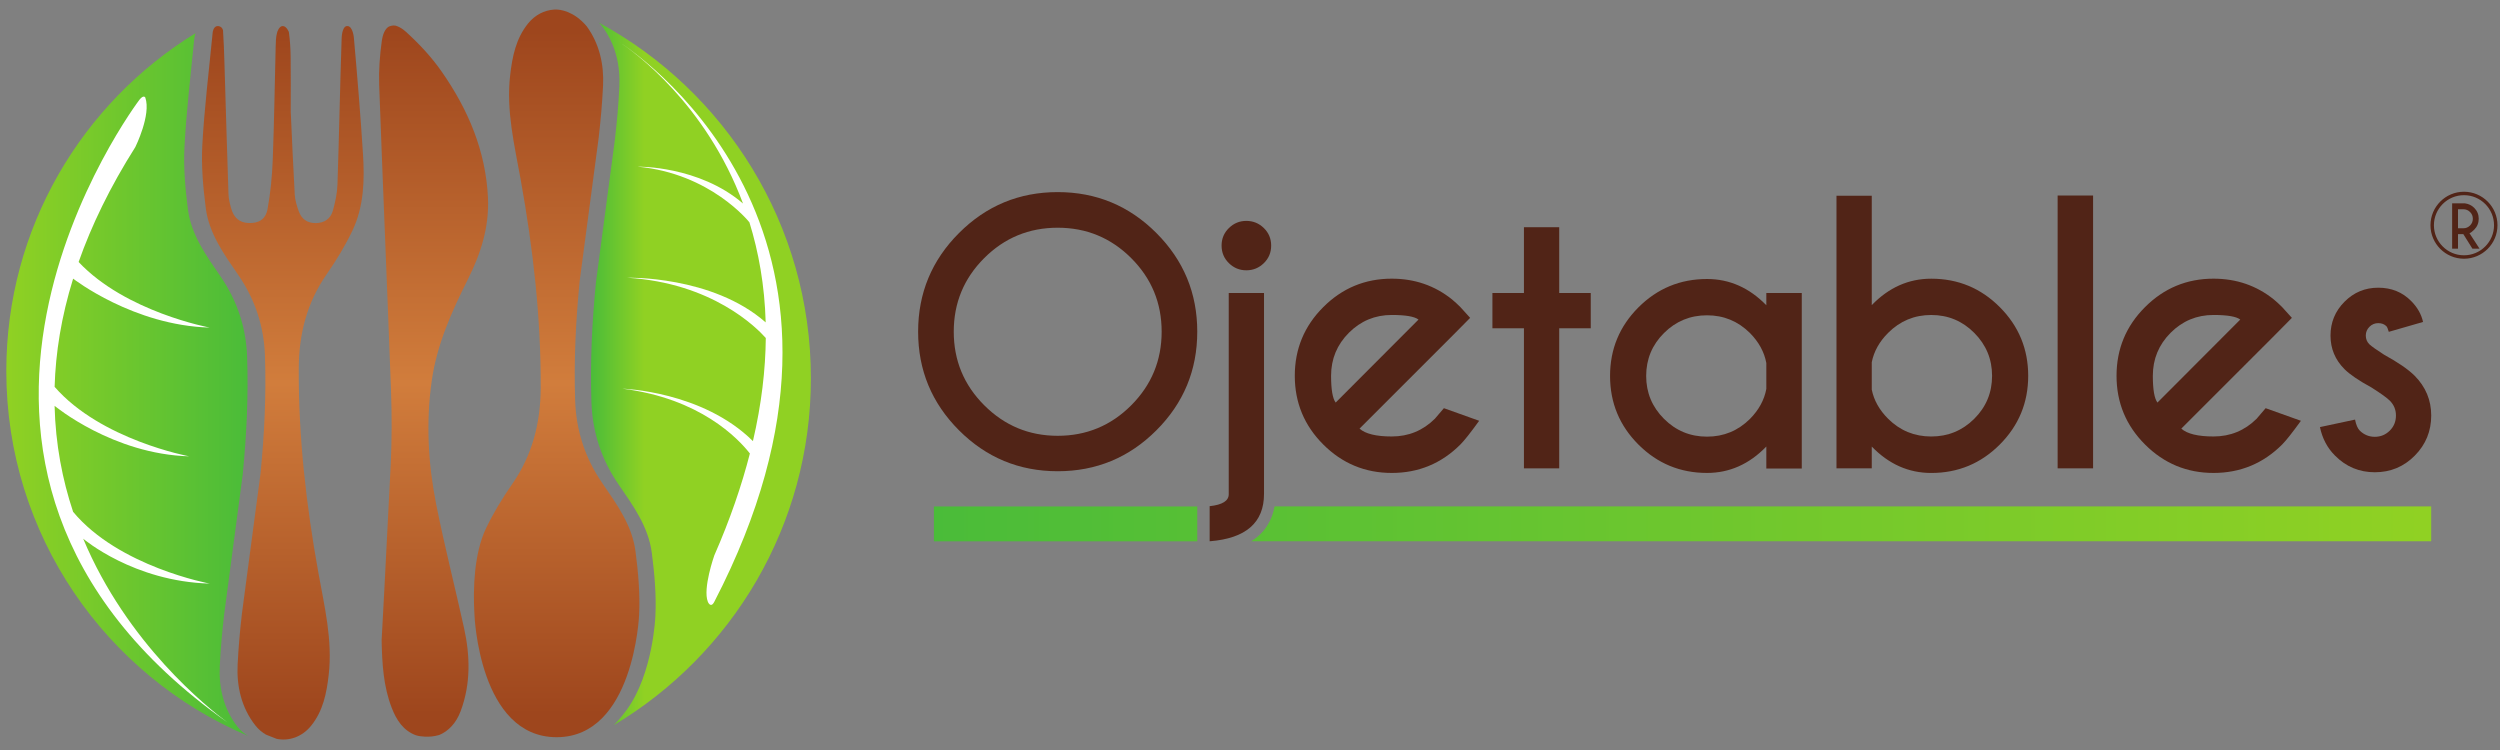 <?xml version="1.0" encoding="UTF-8"?>
<!-- Created with Inkscape (http://www.inkscape.org/) -->
<svg id="SVGRoot" width="100mm" height="30mm" version="1.1" viewBox="0 0 100 30" xmlns="http://www.w3.org/2000/svg" xmlns:cc="http://creativecommons.org/ns#" xmlns:dc="http://purl.org/dc/elements/1.1/" xmlns:rdf="http://www.w3.org/1999/02/22-rdf-syntax-ns#">
 <rect x="0" y="0" width="100" height="30" fill="#808080" stroke="none"/>
 <defs>
  <clipPath id="clipPath230">
   <path d="m274.14 444.79c-0.418-2.343-1.602-4.696-4.264-6.343h214.56v6.343z"/>
  </clipPath>
  <linearGradient id="linearGradient240" x2="1" gradientTransform="matrix(272 0 0 -272 211.78 441.62)" gradientUnits="userSpaceOnUse">
   <stop stop-color="#4abc39" offset="0"/>
   <stop stop-color="#90d123" offset="1"/>
  </linearGradient>
  <clipPath id="clipPath210">
   <path d="m212.2 438.44h47.885v6.343h-47.885z"/>
  </clipPath>
  <linearGradient id="linearGradient220" x2="1" gradientTransform="matrix(272 0 0 -272 211.78 441.62)" gradientUnits="userSpaceOnUse">
   <stop stop-color="#4abc39" offset="0"/>
   <stop stop-color="#90d123" offset="1"/>
  </linearGradient>
  <clipPath id="clipPath168">
   <path d="m0 605h3121v-605h-3121z"/>
  </clipPath>
  <clipPath id="clipPath146">
   <path d="m113.08 532.02c-0.633-0.383-1.077-1.271-1.268-2.649-0.362-2.63-0.567-5.331-0.471-7.986 0.673-18.563 1.478-37.124 2.157-55.693 0.157-4.329 0.148-8.679-0.044-13.016 2e-3 -2e-3 -2e-3 -0.01 0-0.018l-1.157-22.649c-0.172-3.174-0.348-6.35-0.511-9.526 0.084-4.216 0.305-8.399 1.858-12.373 0.848-2.158 2.069-4.088 4.393-4.937 0.143-0.051 0.286-0.069 0.426-0.106 0 0 1.882-0.43 3.803 0.166 1.666 0.686 3.074 2.156 3.881 4.316 1.869 4.986 1.741 10.097 0.609 15.208-1.664 7.531-3.586 15.012-5.081 22.576-1.452 7.36-1.839 14.815-0.777 22.293 0.931 6.6 3.621 12.567 6.572 18.453 2.341 4.656 3.899 9.508 3.653 14.818-0.398 8.553-3.627 16.098-8.446 22.985-1.827 2.619-4.07 5.021-6.439 7.17-0.585 0.529-1.123 0.866-1.615 1.045-0.2 0.098-0.413 0.133-0.616 0.133-0.496 0-0.927-0.21-0.927-0.21"/>
  </clipPath>
  <linearGradient id="linearGradient158" x2="1" gradientTransform="matrix(-5.4e-6 -123.94 -123.94 5.4e-6 121.24 531.12)" gradientUnits="userSpaceOnUse">
   <stop stop-color="#9e461d" offset="0"/>
   <stop stop-color="#d17d3c" offset=".516"/>
   <stop stop-color="#9e461d" offset="1"/>
  </linearGradient>
  <clipPath id="clipPath124">
   <path d="m143.1 535.12c-1.718-0.124-3.406-0.946-4.682-2.516-2.22-2.742-2.878-6.051-3.265-9.438-0.739-6.448 0.782-12.68 1.911-18.928 2.263-12.567 3.711-25.201 3.642-37.981-0.032-6.304-1.517-12.138-5.172-17.393-1.794-2.576-3.452-5.297-4.801-8.129-2.116-4.477-2.37-10.875-2.063-15.711 0 0 0.827-22.197 14.939-22.197 14.05 0 14.99 22.197 14.99 22.197 0.197 3.836-0.155 7.742-0.648 11.571-0.616 4.755-3.408 8.591-6.048 12.433-3.098 4.508-4.741 9.494-4.929 14.935-0.253 7.318 0.113 14.586 0.822 21.824l3.452 26.014c0.364 3.154 0.644 6.312 0.799 9.477 0.185 3.817-0.643 7.606-2.974 10.811-2.363 2.777-4.798 3.046-5.653 3.046-0.206 0-0.32-0.015-0.32-0.015"/>
  </clipPath>
  <linearGradient id="linearGradient136" x2="1" gradientTransform="matrix(-5.4e-6 -123.94 -123.94 5.4e-6 143.61 531.12)" gradientUnits="userSpaceOnUse">
   <stop stop-color="#9e461d" offset="0"/>
   <stop stop-color="#d17d3c" offset=".516"/>
   <stop stop-color="#9e461d" offset="1"/>
  </linearGradient>
  <clipPath id="clipPath102">
   <path d="m105.54 532.13c-1.044 2e-3 -1.03-2.434-1.03-2.434-0.294-8.793-0.457-17.588-0.753-26.38-0.053-1.609-0.407-3.237-0.848-4.789-0.408-1.432-1.527-2.205-3.074-2.225-1.542-0.022-2.611 0.722-3.114 2.148-0.338 0.96-0.664 1.978-0.728 2.989-0.29 5.033-0.496 10.075-0.732 15.112 0 3.326 0.028 6.64-0.017 9.952-0.019 1.516-0.113 3.037-0.323 4.539 0 0-0.409 1.086-1.109 1.086-0.696 0-1.011-1.123-1.011-1.123-0.249-0.812-0.254-1.714-0.278-2.581-0.179-6.892-0.272-13.79-0.537-20.675-0.116-2.974-0.403-5.959-0.938-8.88-0.348-1.917-1.635-2.622-3.439-2.554-1.638 0.053-2.709 0.932-3.203 2.726-0.229 0.83-0.432 1.697-0.465 2.554-0.266 7.975-0.493 15.956-0.737 23.934-0.063 1.95-0.12 3.9-0.258 5.843 0 0-0.087 0.311-0.307 0.521 0 0-0.304 0.237-0.631 0.237-0.809 0-0.934-1.114-0.934-1.114-0.632-6.535-1.555-14.097-1.896-20.647-0.194-3.761 0.154-7.59 0.634-11.343 0.605-4.659 3.343-8.424 5.93-12.187 3.036-4.42 4.648-9.311 4.833-14.644 0.248-7.173-0.11-14.297-0.804-21.395l-3.386-25.504c-0.357-3.09-0.632-6.186-0.782-9.287-0.193-3.918 0.689-7.814 3.229-11.049 0.562-0.717 1.228-1.252 1.933-1.669l1.95-0.769c2.214-0.443 4.588 0.338 6.246 2.38 2.177 2.689 2.822 5.933 3.202 9.253 0.726 6.32-0.77 12.432-1.873 18.557-2.22 12.32-3.638 24.708-3.571 37.237 0.031 6.177 1.488 11.897 5.07 17.048 1.76 2.529 3.385 5.195 4.705 7.973 2.077 4.386 2.205 9.161 1.902 13.9-0.447 7.036-1.028 14.066-1.651 21.089 0 0-0.164 2.171-1.203 2.171h-2e-3"/>
  </clipPath>
  <linearGradient id="linearGradient114" x2="1" gradientTransform="matrix(-5.4e-6 -123.94 -123.94 5.4e-6 93.82 531.12)" gradientUnits="userSpaceOnUse">
   <stop stop-color="#9e461d" offset="0"/>
   <stop stop-color="#d17d3c" offset=".516"/>
   <stop stop-color="#9e461d" offset="1"/>
  </linearGradient>
  <clipPath id="clipPath78">
   <path d="m0 605h3121v-605h-3121z"/>
  </clipPath>
  <clipPath id="clipPath56">
   <path d="m151.71 532.3c2.59-3.298 3.49-7.271 3.297-11.269-0.154-3.162-0.435-6.321-0.8-9.475l-3.453-26.015c-0.709-7.237-1.073-14.506-0.82-21.825 0.188-5.438 1.831-10.426 4.928-14.935 2.64-3.839 5.433-7.678 6.048-12.432 0.495-3.829 0.846-7.734 0.647-11.57 0 0-0.414-10.354-5.171-16.922 1e-3 2e-3 5e-3 2e-3 5e-3 2e-3s-0.036-0.051-0.08-0.109c-9e-3 -0.012-0.019-0.023-0.026-0.035-0.315-0.428-1.285-1.709-2.293-2.709 21.466 12.82 35.844 36.265 35.844 63.085 0 27.947-15.602 52.244-38.573 64.667 0.147-0.156 0.311-0.284 0.447-0.458"/>
  </clipPath>
  <linearGradient id="linearGradient68" x2="1" gradientTransform="matrix(39.982 0 0 -39.982 149.85 468.89)" gradientUnits="userSpaceOnUse">
   <stop stop-color="#4abc39" offset="0"/>
   <stop stop-color="#90d123" offset=".242"/>
   <stop stop-color="#90d123" offset="1"/>
  </linearGradient>
  <clipPath id="clipPath40">
   <path d="m0 605h3121v-605h-3121z"/>
  </clipPath>
  <clipPath id="clipPath20">
   <path d="m43.546 469.41c0-29.831 18.133-55.423 43.976-66.361-0.704 0.417-1.37 0.952-1.932 1.671-2.542 3.232-3.423 7.129-3.231 11.045 0.149 3.103 0.427 6.199 0.784 9.288l3.384 25.505c0.695 7.098 1.054 14.222 0.806 21.395-0.184 5.335-1.797 10.224-4.833 14.643-2.588 3.765-5.325 7.528-5.93 12.188-0.482 3.754-0.827 7.581-0.633 11.343 0.338 6.551 1.142 13.078 1.772 19.613 0.038 0.371 0.129 0.741 0.25 1.099-20.641-12.666-34.413-35.438-34.413-61.429"/>
  </clipPath>
  <linearGradient id="linearGradient30" x2="1" gradientTransform="matrix(43.976 0 0 -43.976 43.547 466.95)" gradientUnits="userSpaceOnUse">
   <stop stop-color="#90d123" offset="0"/>
   <stop stop-color="#4abc39" offset="1"/>
  </linearGradient>
 </defs>
 <g transform="translate(0,-25)">
  <g transform="matrix(.22 0 0 -.22 -9.328 143.11)">
   <g clip-path="url(#clipPath20)">
    <path d="m43.546 469.41c0-29.831 18.133-55.423 43.976-66.361-0.704 0.417-1.37 0.952-1.932 1.671-2.542 3.232-3.423 7.129-3.231 11.045 0.149 3.103 0.427 6.199 0.784 9.288l3.384 25.505c0.695 7.098 1.054 14.222 0.806 21.395-0.184 5.335-1.797 10.224-4.833 14.643-2.588 3.765-5.325 7.528-5.93 12.188-0.482 3.754-0.827 7.581-0.633 11.343 0.338 6.551 1.142 13.078 1.772 19.613 0.038 0.371 0.129 0.741 0.25 1.099-20.641-12.666-34.413-35.438-34.413-61.429" fill="url(#linearGradient30)"/>
   </g>
  </g>
  <g transform="matrix(.22 0 0 -.22 -9.328 143.11)">
   <g clip-path="url(#clipPath40)">
    <g transform="translate(57.526 438.92)">
     <path d="m0 0c0.07-0.059 9.157-7.785 23.006-8.164 0 0-16.541 3.059-24.839 13.047-1.941 5.834-3.201 12.273-3.368 19.274 0.087-0.072 10.631-8.8 24.478-9.181 0 0-16.066 2.977-24.472 12.63 0.174 6.158 1.209 12.726 3.366 19.676 0.078-0.062 10.982-8.519 24.835-8.897 0 0-15.28 2.829-23.837 11.921 2.337 6.64 5.695 13.612 10.313 20.904 0 0 2.913 5.866 1.81 9.001 0 0-0.285 0.566-1.047-0.381 0 0-50.416-66.301 15.971-113.22-3.586 2.651-18.241 14.317-26.216 33.387" fill="#fff"/>
    </g>
    <g transform="translate(83.742 405.53)">
     <path d="m0 0c0.522-0.385 0.818-0.586 0.818-0.586-0.279 0.191-0.54 0.391-0.818 0.586" fill="#fff"/>
    </g>
   </g>
  </g>
  <g transform="matrix(.22 0 0 -.22 -9.328 143.11)">
   <g clip-path="url(#clipPath56)">
    <path d="m151.71 532.3c2.59-3.298 3.49-7.271 3.297-11.269-0.154-3.162-0.435-6.321-0.8-9.475l-3.453-26.015c-0.709-7.237-1.073-14.506-0.82-21.825 0.188-5.438 1.831-10.426 4.928-14.935 2.64-3.839 5.433-7.678 6.048-12.432 0.495-3.829 0.846-7.734 0.647-11.57 0 0-0.414-10.354-5.171-16.922 1e-3 2e-3 5e-3 2e-3 5e-3 2e-3s-0.036-0.051-0.08-0.109c-9e-3 -0.012-0.019-0.023-0.026-0.035-0.315-0.428-1.285-1.709-2.293-2.709 21.466 12.82 35.844 36.265 35.844 63.085 0 27.947-15.602 52.244-38.573 64.667 0.147-0.156 0.311-0.284 0.447-0.458" fill="url(#linearGradient68)"/>
   </g>
  </g>
  <g transform="matrix(.22 0 0 -.22 -9.328 143.11)">
   <g clip-path="url(#clipPath78)">
    <g transform="translate(154.95 529.27)">
     <path d="m0 0c-0.055 0.037-0.103 0.068-0.148 0.098 0.044-0.03 0.095-0.062 0.148-0.098" fill="#fff"/>
    </g>
    <g transform="translate(154.8 529.37)">
     <path d="m0 0c-0.017 0.01-0.034 0.022-0.047 0.03 0.013-8e-3 0.03-0.019 0.047-0.03" fill="#fff"/>
    </g>
    <g transform="translate(154.95 529.27)">
     <path d="m0 0c2.778-1.846 15.759-11.226 22.544-29.412-8.027 6.91-19.168 6.703-19.168 6.703 13.27-1.23 20.271-10.044 20.334-10.123 1.662-5.367 2.768-11.42 2.955-18.192-9.733 8.558-25.221 8.122-25.221 8.122 15.525-0.936 23.59-9.097 25.242-10.961-0.055-5.755-0.771-11.998-2.339-18.747-9.184 9.111-23.733 9.533-23.733 9.533 14.115-1.747 21.049-9.059 23.179-11.784-1.491-5.813-3.599-11.985-6.47-18.535 0 0-2.129-6.018-1.173-8.424 0 0 0.509-1.285 1.174 0 33.893 65.392-11.846 98.201-17.324 101.82" fill="#fff"/>
    </g>
    <g transform="translate(154.75 529.4)">
     <path d="m0 0c-0.215 0.14-0.334 0.213-0.334 0.213s0.116-0.07 0.334-0.213" fill="#fff"/>
    </g>
   </g>
  </g>
  <g transform="matrix(.22 0 0 -.22 -9.328 143.11)">
   <g clip-path="url(#clipPath102)">
    <path d="m105.54 532.13c-1.044 2e-3 -1.03-2.434-1.03-2.434-0.294-8.793-0.457-17.588-0.753-26.38-0.053-1.609-0.407-3.237-0.848-4.789-0.408-1.432-1.527-2.205-3.074-2.225-1.542-0.022-2.611 0.722-3.114 2.148-0.338 0.96-0.664 1.978-0.728 2.989-0.29 5.033-0.496 10.075-0.732 15.112 0 3.326 0.028 6.64-0.017 9.952-0.019 1.516-0.113 3.037-0.323 4.539 0 0-0.409 1.086-1.109 1.086-0.696 0-1.011-1.123-1.011-1.123-0.249-0.812-0.254-1.714-0.278-2.581-0.179-6.892-0.272-13.79-0.537-20.675-0.116-2.974-0.403-5.959-0.938-8.88-0.348-1.917-1.635-2.622-3.439-2.554-1.638 0.053-2.709 0.932-3.203 2.726-0.229 0.83-0.432 1.697-0.465 2.554-0.266 7.975-0.493 15.956-0.737 23.934-0.063 1.95-0.12 3.9-0.258 5.843 0 0-0.087 0.311-0.307 0.521 0 0-0.304 0.237-0.631 0.237-0.809 0-0.934-1.114-0.934-1.114-0.632-6.535-1.555-14.097-1.896-20.647-0.194-3.761 0.154-7.59 0.634-11.343 0.605-4.659 3.343-8.424 5.93-12.187 3.036-4.42 4.648-9.311 4.833-14.644 0.248-7.173-0.11-14.297-0.804-21.395l-3.386-25.504c-0.357-3.09-0.632-6.186-0.782-9.287-0.193-3.918 0.689-7.814 3.229-11.049 0.562-0.717 1.228-1.252 1.933-1.669l1.95-0.769c2.214-0.443 4.588 0.338 6.246 2.38 2.177 2.689 2.822 5.933 3.202 9.253 0.726 6.32-0.77 12.432-1.873 18.557-2.22 12.32-3.638 24.708-3.571 37.237 0.031 6.177 1.488 11.897 5.07 17.048 1.76 2.529 3.385 5.195 4.705 7.973 2.077 4.386 2.205 9.161 1.902 13.9-0.447 7.036-1.028 14.066-1.651 21.089 0 0-0.164 2.171-1.203 2.171h-2e-3" fill="url(#linearGradient114)"/>
   </g>
  </g>
  <g transform="matrix(.22 0 0 -.22 -9.328 143.11)">
   <g clip-path="url(#clipPath124)">
    <path d="m143.1 535.12c-1.718-0.124-3.406-0.946-4.682-2.516-2.22-2.742-2.878-6.051-3.265-9.438-0.739-6.448 0.782-12.68 1.911-18.928 2.263-12.567 3.711-25.201 3.642-37.981-0.032-6.304-1.517-12.138-5.172-17.393-1.794-2.576-3.452-5.297-4.801-8.129-2.116-4.477-2.37-10.875-2.063-15.711 0 0 0.827-22.197 14.939-22.197 14.05 0 14.99 22.197 14.99 22.197 0.197 3.836-0.155 7.742-0.648 11.571-0.616 4.755-3.408 8.591-6.048 12.433-3.098 4.508-4.741 9.494-4.929 14.935-0.253 7.318 0.113 14.586 0.822 21.824l3.452 26.014c0.364 3.154 0.644 6.312 0.799 9.477 0.185 3.817-0.643 7.606-2.974 10.811-2.363 2.777-4.798 3.046-5.653 3.046-0.206 0-0.32-0.015-0.32-0.015" fill="url(#linearGradient136)"/>
   </g>
  </g>
  <g transform="matrix(.22 0 0 -.22 -9.328 143.11)">
   <g clip-path="url(#clipPath146)">
    <path d="m113.08 532.02c-0.633-0.383-1.077-1.271-1.268-2.649-0.362-2.63-0.567-5.331-0.471-7.986 0.673-18.563 1.478-37.124 2.157-55.693 0.157-4.329 0.148-8.679-0.044-13.016 2e-3 -2e-3 -2e-3 -0.01 0-0.018l-1.157-22.649c-0.172-3.174-0.348-6.35-0.511-9.526 0.084-4.216 0.305-8.399 1.858-12.373 0.848-2.158 2.069-4.088 4.393-4.937 0.143-0.051 0.286-0.069 0.426-0.106 0 0 1.882-0.43 3.803 0.166 1.666 0.686 3.074 2.156 3.881 4.316 1.869 4.986 1.741 10.097 0.609 15.208-1.664 7.531-3.586 15.012-5.081 22.576-1.452 7.36-1.839 14.815-0.777 22.293 0.931 6.6 3.621 12.567 6.572 18.453 2.341 4.656 3.899 9.508 3.653 14.818-0.398 8.553-3.627 16.098-8.446 22.985-1.827 2.619-4.07 5.021-6.439 7.17-0.585 0.529-1.123 0.866-1.615 1.045-0.2 0.098-0.413 0.133-0.616 0.133-0.496 0-0.927-0.21-0.927-0.21" fill="url(#linearGradient158)"/>
   </g>
  </g>
  <g transform="matrix(.22 0 0 -.22 -9.328 143.11)">
   <g clip-path="url(#clipPath168)">
    <g transform="translate(234.71 495.46)">
     <path d="m0 0c-5.227 0-9.684-1.844-13.369-5.531-3.688-3.687-5.531-8.144-5.531-13.369 0-5.227 1.847-9.689 5.546-13.386 3.698-3.697 8.149-5.546 13.354-5.546 5.225 0 9.682 1.849 13.369 5.546 3.688 3.697 5.531 8.159 5.531 13.386 0 5.225-1.843 9.682-5.531 13.369-3.687 3.687-8.144 5.531-13.369 5.531m17.939-0.961c4.957-4.957 7.436-10.937 7.436-17.939 0-7.003-2.479-12.983-7.436-17.941-4.957-4.957-10.937-7.435-17.939-7.435s-12.982 2.478-17.939 7.435c-4.959 4.958-7.438 10.938-7.438 17.941 0 7.002 2.479 12.982 7.438 17.939 4.957 4.958 10.937 7.437 17.939 7.437s12.982-2.479 17.939-7.437" fill="#512417"/>
    </g>
    <g transform="translate(272.19 495.4)">
     <path d="m0 0c0.889-0.867 1.332-1.932 1.332-3.191 0-1.26-0.443-2.324-1.332-3.192-0.889-0.867-1.953-1.301-3.191-1.301-1.219 0-2.274 0.434-3.161 1.301-0.888 0.868-1.332 1.932-1.332 3.192 0 1.259 0.444 2.324 1.332 3.191 0.887 0.868 1.942 1.302 3.161 1.302 1.238 0 2.302-0.434 3.191-1.302m-9.854-50.568c2.315 0.248 3.471 0.97 3.471 2.169v36.594h6.414v-36.533c0-5.225-3.295-8.097-9.885-8.613z" fill="#512417"/>
    </g>
    <g transform="translate(300.31 478.76)">
     <path d="m0 0c-0.725 0.558-2.346 0.837-4.865 0.837-3.035 0-5.635-1.08-7.793-3.238-2.158-2.159-3.237-4.767-3.237-7.824 0-2.499 0.278-4.121 0.836-4.864zm-10.721-19.829c1.075-0.951 3.026-1.426 5.856-1.426 3.056 0 5.67 1.074 7.84 3.223 0.267 0.289 0.814 0.929 1.642 1.921l6.412-2.293c-1.57-2.169-2.705-3.605-3.408-4.307-3.449-3.45-7.611-5.175-12.486-5.175-4.854 0-9.006 1.725-12.455 5.175-3.45 3.449-5.174 7.611-5.174 12.486s1.724 9.038 5.174 12.487c3.449 3.45 7.601 5.175 12.455 5.175 4.172 0 7.828-1.26 10.969-3.781 0.515-0.433 1.023-0.898 1.517-1.394 0.207-0.206 0.795-0.857 1.768-1.951l-3.223-3.254z" fill="#512417"/>
    </g>
    <g transform="translate(319.48 483.59)">
     <path d="m0 0v11.96h6.414v-11.96h5.732v-6.414h-5.732v-25.469h-6.414v25.469h-5.732v6.414z" fill="#512417"/>
    </g>
    <g transform="translate(363.55 466.15)">
     <path d="m0 0v4.71c-0.371 2.003-1.363 3.821-2.975 5.453-2.168 2.148-4.771 3.223-7.806 3.223-3.059 0-5.666-1.075-7.824-3.223-2.159-2.148-3.239-4.751-3.239-7.809 0-3.036 1.08-5.633 3.239-7.791 2.158-2.16 4.765-3.239 7.824-3.239 3.035 0 5.638 1.074 7.806 3.223 1.612 1.632 2.604 3.449 2.975 5.453m0 15.213v2.231h6.445v-31.914h-6.445v3.997c-3.098-3.202-6.691-4.802-10.781-4.802-4.875 0-9.033 1.719-12.473 5.159-3.437 3.439-5.158 7.595-5.158 12.47s1.721 9.033 5.158 12.472c3.44 3.44 7.598 5.159 12.473 5.159 4.09 0 7.683-1.59 10.781-4.772" fill="#512417"/>
    </g>
    <g transform="translate(382.72 471.01)">
     <path d="m0 0v-4.988c0.393-1.942 1.383-3.708 2.975-5.298 2.168-2.149 4.781-3.223 7.838-3.223 3.056 0 5.666 1.074 7.824 3.223 2.158 2.147 3.238 4.751 3.238 7.807 0 3.038-1.08 5.64-3.238 7.809s-4.768 3.253-7.824 3.253c-3.057 0-5.67-1.084-7.838-3.253-1.592-1.591-2.582-3.367-2.975-5.33m0-15.337v-3.966h-6.414v49.574h6.414v-19.891c3.098 3.202 6.703 4.803 10.813 4.803 4.875 0 9.033-1.725 12.47-5.175 3.44-3.449 5.16-7.612 5.16-12.487s-1.72-9.037-5.16-12.486c-3.437-3.45-7.595-5.175-12.47-5.175-4.11 0-7.715 1.601-10.813 4.803" fill="#512417"/>
    </g>
    <path d="m422.96 451.71h-6.445v49.605h6.445z" fill="#512417"/>
    <g transform="translate(449.72 478.76)">
     <path d="m0 0c-0.725 0.558-2.346 0.837-4.865 0.837-3.037 0-5.635-1.08-7.793-3.238-2.158-2.159-3.238-4.767-3.238-7.824 0-2.499 0.279-4.121 0.837-4.864zm-10.721-19.829c1.073-0.951 3.026-1.426 5.856-1.426 3.056 0 5.67 1.074 7.84 3.223 0.267 0.289 0.814 0.929 1.64 1.921l6.414-2.293c-1.57-2.169-2.705-3.605-3.408-4.307-3.449-3.45-7.611-5.175-12.486-5.175-4.854 0-9.006 1.725-12.455 5.175-3.451 3.449-5.176 7.611-5.176 12.486s1.725 9.038 5.176 12.487c3.449 3.45 7.601 5.175 12.455 5.175 4.172 0 7.828-1.26 10.969-3.781 0.515-0.433 1.021-0.898 1.517-1.394 0.207-0.206 0.795-0.857 1.766-1.951l-3.221-3.254z" fill="#512417"/>
    </g>
    <g transform="translate(471.46 458.56)">
     <path d="m0 0c0.764-0.744 1.672-1.115 2.727-1.115 1.052 0 1.955 0.371 2.71 1.115 0.754 0.743 1.131 1.662 1.131 2.758 0 1.053-0.373 1.951-1.115 2.695-0.517 0.516-1.623 1.312-3.316 2.386-2.313 1.26-3.955 2.375-4.926 3.347-1.695 1.693-2.541 3.727-2.541 6.103 0 2.396 0.846 4.446 2.541 6.15 1.693 1.705 3.738 2.556 6.135 2.556 2.396 0 4.388-0.805 5.98-2.416 1.135-1.137 1.858-2.407 2.168-3.811l-6.228-1.797c-0.145 0.515-0.289 0.856-0.434 1.022-0.371 0.372-0.867 0.558-1.486 0.558s-1.153-0.222-1.596-0.666c-0.445-0.445-0.666-0.977-0.666-1.596 0-0.62 0.217-1.146 0.65-1.58 0.393-0.372 1.282-1.002 2.664-1.891 2.561-1.404 4.42-2.684 5.579-3.841 2.002-2.025 3.003-4.431 3.003-7.219 0-2.851-0.996-5.283-2.988-7.297-1.994-2.015-4.416-3.022-7.265-3.022-2.832 0-5.248 1.012-7.252 3.038-1.383 1.382-2.293 3.108-2.727 5.173l6.383 1.364c0.187-0.951 0.474-1.622 0.869-2.014" fill="#512417"/>
    </g>
   </g>
  </g>
  <g transform="matrix(.22 0 0 -.22 -9.328 143.11)">
   <g clip-path="url(#clipPath210)">
    <path d="m212.2 438.44h47.885v6.343h-47.885z" fill="url(#linearGradient220)"/>
   </g>
  </g>
  <g transform="matrix(.22 0 0 -.22 -9.328 143.11)">
   <g clip-path="url(#clipPath230)">
    <path d="m274.14 444.79c-0.418-2.343-1.602-4.696-4.264-6.343h214.56v6.343z" fill="url(#linearGradient240)"/>
   </g>
  </g>
  <g transform="matrix(.22 0 0 -.22 98.32 33.37)">
   <path d="m0 0v-3.459h0.973c0.473 0 0.88 0.169 1.218 0.507s0.506 0.747 0.506 1.227c0 0.477-0.168 0.884-0.506 1.221-0.338 0.336-0.745 0.504-1.218 0.504zm0.973-4.53h-0.973v-2.635h-1.065v8.235h2.337c0.662-0.089 1.221-0.362 1.678-0.818 0.545-0.549 0.819-1.208 0.819-1.977 0-0.775-0.274-1.437-0.819-1.986-0.378-0.378-0.667-0.591-0.865-0.639l1.827-2.815h-1.292z" fill="#512417"/>
  </g>
  <g transform="matrix(.22 0 0 -.22 98.559 32.807)">
   <path d="m0 0c-3.014 0-5.465-2.451-5.465-5.465s2.451-5.465 5.465-5.465c3.013 0 5.465 2.451 5.465 5.465s-2.452 5.465-5.465 5.465m0-11.556c-3.358 0-6.091 2.733-6.091 6.091 0 3.359 2.733 6.091 6.091 6.091s6.091-2.732 6.091-6.091c0-3.358-2.733-6.091-6.091-6.091" fill="#512417"/>
  </g>
 </g>
</svg>
